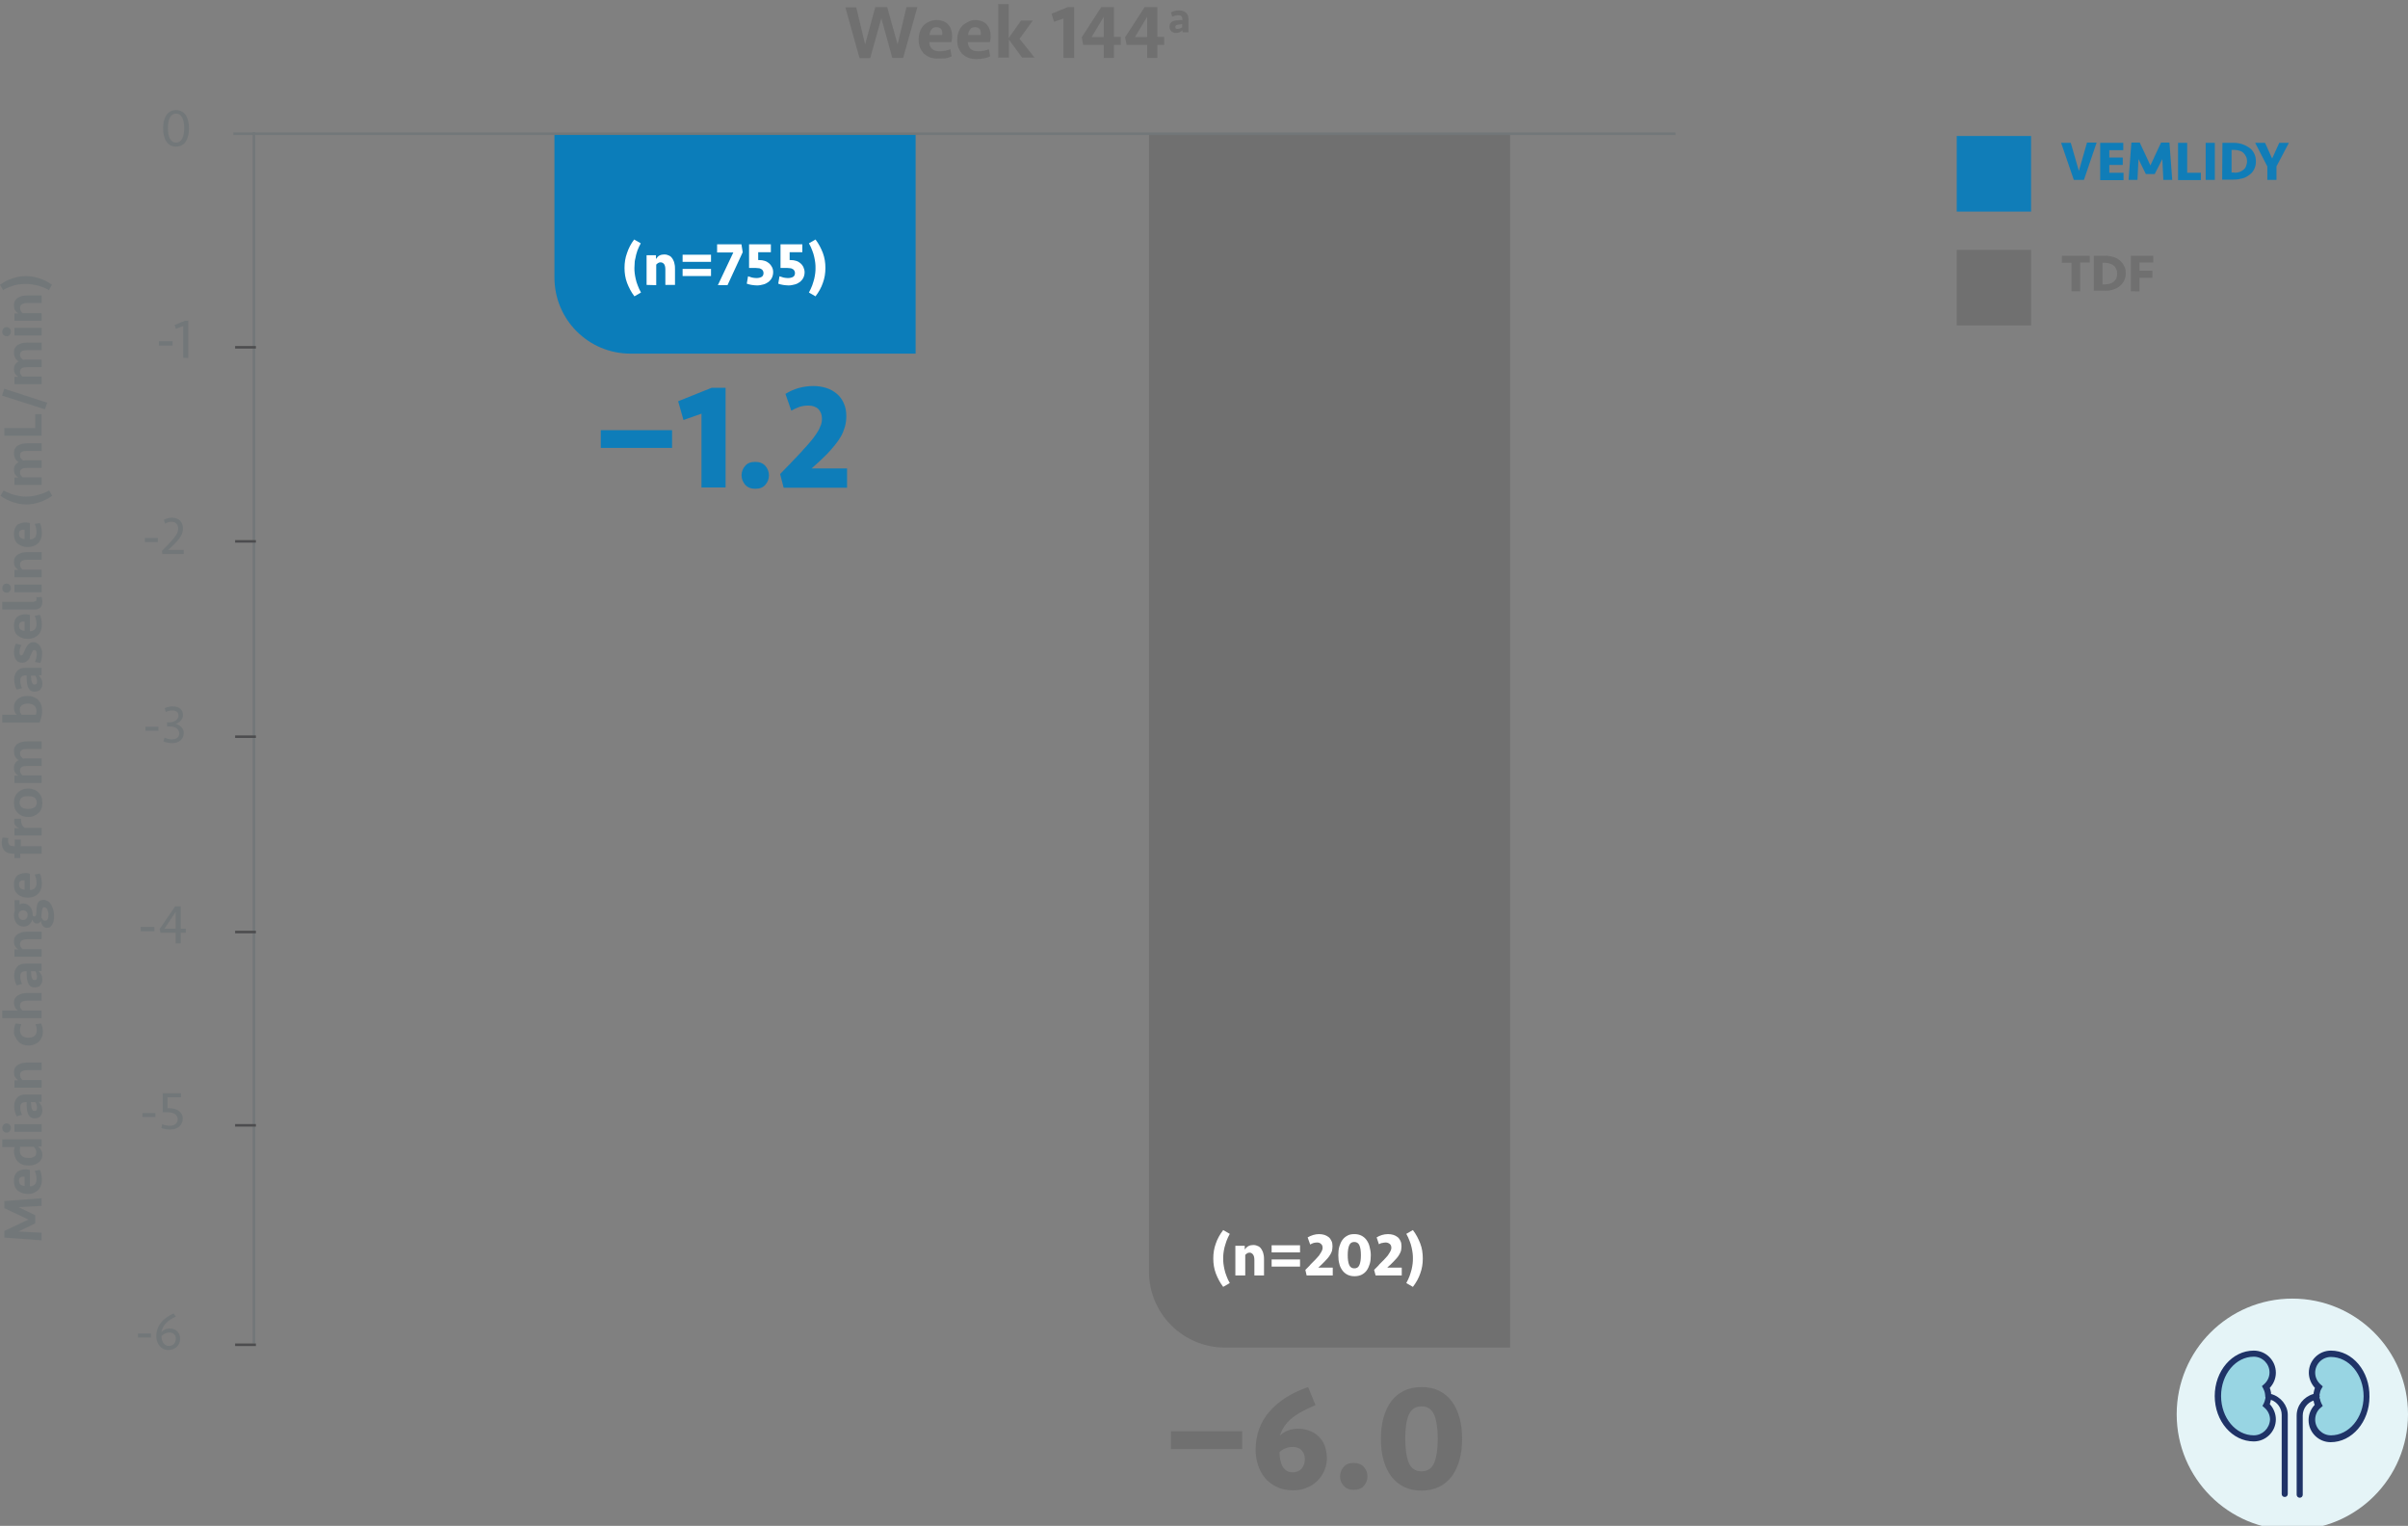 <svg version="1.1" id="Layer_1" xmlns="http://www.w3.org/2000/svg" x="0" y="0" viewBox="0 0 949.4 601.5" style="enable-background:new 0 0 949.4 601.5" xml:space="preserve"><rect x="0" y="0" width="949.4" height="601.5" fill="#808080" stroke="none"/><style>.st1{fill:#707070}.st2{enable-background:new}.st3{fill:#727779}.st4,.st5{fill:none;stroke:#727779;stroke-miterlimit:10}.st5{stroke:#4d4d4f}.st6{fill:#0e7db9}.st7{fill:#fff}.st8{fill:#107db8}.st10{fill:#98d5e3}.st11{fill:#1f3367}</style><g id="Group_2279" transform="translate(120 158)"><path id="Rectangle_1193" d="M98.6-105.4H241v86.8H128.6c-16.6 0-30-13.4-30-30v-56.8z" style="fill:#0b7dba"/><path id="Rectangle_1192" class="st1" d="M333-105.4h142.4v478.6H363c-16.6 0-30-13.4-30-30v-448.6z"/><g class="st2" id="_0"><path class="st3" d="M-116.4-141.9c-3.5 0-5.1-3.1-5.1-7.2s1.6-7.2 5.1-7.2 5.1 3.1 5.1 7.2-1.6 7.2-5.1 7.2zm3.2-7.3c0-3.3-.9-5.7-3.2-5.7-2.3 0-3.2 2.4-3.2 5.7s.9 5.7 3.2 5.7c2.3 0 3.2-2.4 3.2-5.7z" transform="translate(65.814 41.699)"/></g><g class="st2" id="_-1"><path class="st3" d="M-121.4-146v-1.7h5.4v1.7h-5.4zM-111.8-141.2v-12.5l-2.9 1.1-.5-1.5 4.1-1.7h1.3v14.7l-2-.1z" transform="translate(64.046 124.222)"/></g><g class="st2" id="_-2"><path class="st3" d="M-121.4-146.8v-1.6h5.1v1.6h-5.1zM-113.9-155.6c.9-.5 2.1-.8 3.2-.8 2.6 0 4.3 1.6 4.3 4.2 0 2.4-1.2 3.9-3.1 5.9-1.1 1.1-1.7 1.7-2.7 2.6h6.1v1.6h-8.4l-.2-1.2c1.6-1.6 2.9-2.9 4-4.2 1.4-1.6 2.4-2.9 2.4-4.6 0-1.7-1-2.7-2.6-2.7-.9 0-1.8.3-2.6.7l-.4-1.5z" transform="translate(58.528 202.479)"/></g><g class="st2" id="_-6"><path class="st3" d="M-121.4-146.8v-1.6h5.1v1.6h-5.1zM-106.5-155.1c-2.8 1.4-5.1 3-5.7 6.2.8-1 1.9-1.5 3.3-1.5 2.5 0 4.1 1.7 4.1 4.1 0 2.6-2.1 4.4-4.6 4.4-3.2 0-4.8-2.9-4.8-5.4 0-4.3 2.8-7.2 6.8-9l.9 1.2zm-2.6 6.3c-1.2 0-2.4.7-3 1.4-.1 1.9.9 3.9 2.9 3.9 1.7 0 2.7-1.3 2.7-2.9 0-1.5-1-2.4-2.6-2.4z" transform="translate(55.81 516.069)"/></g><path id="Line_723" class="st4" d="M-19.9-105.9v477.5"/><path id="Line_724" class="st4" d="M-28-105.3h568.6"/><path id="Line_726" class="st5" d="M-27.3 55.4h8.2"/><path id="Line_727" class="st5" d="M-27.3-21.1h8.2"/><g class="st2" id="_-3"><path class="st3" d="M-121.4-146.8v-1.6h5.1v1.6h-5.1zM-110.9-141.9c-1.1 0-2.5-.3-3.4-.7l.4-1.5c.9.4 1.9.7 2.9.7 1.9 0 2.9-1 2.9-2.3 0-2-1.8-2.8-3.9-2.8h-.9v-1.6h.8c2 0 3.7-1 3.7-2.7 0-1.3-.9-2-2.4-2-.9 0-1.7.2-2.6.6l-.4-1.5c1-.5 2-.7 3.2-.7 2.4 0 4 1.3 4 3.3 0 1.7-1.1 2.9-2.8 3.6 1.7.5 3.1 1.7 3.1 3.6 0 2.4-1.9 4-4.6 4z" transform="translate(58.755 276.856)"/></g><path id="Line_728" class="st5" d="M-27.3 132.4h8.2"/><g class="st2" id="_-4"><path class="st3" d="M-121.4-146v-1.7h5.4v1.7h-5.4zM-105.6-145.4v4.2h-2v-4.2h-6l-.3-1.5 6.1-8.9h2.2v8.8h2v1.6h-2zm-2-8.2-4.4 6.6h4.4v-6.6z" transform="translate(56.859 355.086)"/></g><g class="st2" id="_-5"><path class="st3" d="M-121.4-146.8v-1.6h5.1v1.6h-5.1zM-110.5-141.9c-1.2 0-2.6-.3-3.4-.6l.3-1.5c.9.4 2 .6 3 .6 1.8 0 3.1-.9 3.1-2.5 0-1.9-1.6-2.8-3.9-2.8h-2v-7.5h7.2v1.6h-5.3v4.3h.7c2.7 0 5.3 1.3 5.3 4.1 0 2.6-2.1 4.3-5 4.3z" transform="translate(57.556 429.155)"/></g><path id="Line_729" class="st5" d="M-27.3 209.4h8.2"/><path id="Line_730" class="st5" d="M-27.3 285.6h8.2"/><g id="Week_144"><g class="st2"><path class="st1" d="m-101.5-138.5 3.5-14.7h4.3l-5.6 20h-4.3l-4.3-15.6-4.4 15.7h-4.2l-5.6-20h4.3l3.5 14.6 4-14.7h4.7l4.1 14.7zM-86-148.1c1 0 1.8.2 2.6.5s1.4.7 1.9 1.3.9 1.2 1.1 2c.3.8.4 1.6.4 2.6 0 .4 0 .8-.1 1.2-.1.4-.1.8-.2 1.1H-89c0 1.1.4 1.9 1 2.6.6.6 1.6 1 3 1 .8 0 1.5-.1 2.3-.2.7-.1 1.4-.4 2-.6l.5 2.8c-.7.4-1.5.6-2.5.8-.9 0-1.9.1-2.9.1-1.2 0-2.3-.2-3.2-.5-.9-.4-1.7-.9-2.4-1.5-.6-.7-1.1-1.5-1.5-2.4-.3-.9-.5-2-.5-3.1s.2-2.2.5-3.1c.3-.9.8-1.8 1.4-2.4.6-.7 1.4-1.2 2.3-1.6s1.9-.6 3-.6zm-.2 2.8c-.8 0-1.5.3-1.9.9-.5.6-.7 1.3-.8 2.2h5c.1-.9 0-1.7-.4-2.3-.4-.5-1.1-.8-1.9-.8zM-70.8-148.1c1 0 1.8.2 2.6.5s1.4.7 1.9 1.3.9 1.2 1.1 2c.3.8.4 1.6.4 2.6 0 .4 0 .8-.1 1.2-.1.4-.1.8-.2 1.1h-8.7c0 1.1.4 1.9 1 2.6.6.6 1.6 1 3 1 .8 0 1.5-.1 2.3-.2.7-.1 1.4-.4 2-.6l.5 2.8c-.7.4-1.5.6-2.5.8-.9.2-1.9.3-2.9.3-1.2 0-2.3-.2-3.2-.5-.9-.4-1.7-.9-2.4-1.5-.6-.7-1.1-1.5-1.5-2.4-.3-.9-.5-2-.5-3.1s.2-2.2.5-3.1c.3-.9.8-1.8 1.4-2.4.6-.7 1.4-1.2 2.3-1.6.9-.6 1.9-.8 3-.8zm-.2 2.8c-.8 0-1.5.3-1.9.9-.5.6-.7 1.3-.8 2.2h5c.1-.9 0-1.7-.4-2.3-.4-.5-1-.8-1.9-.8zM-61.8-133.2v-21.2h4.1v13.4l4.9-6.9h4.6l-5.2 7.2 5.9 7.4h-4.9l-5.2-7.1v7.1h-4.2v.1zM-36.1-133.2v-15.5l-3.7 1.3-1-3.2 6.4-2.6h2.5v20h-4.2zM-16.2-138.3v5.1h-4v-5.1h-8.1l-.6-3 7.7-11.9h5v11.7h2.7v3.2h-2.7zm-4-11.1-4.8 8h4.8v-8zM.9-138.3v5.1h-4v-5.1h-8.1l-.6-3 7.7-11.9h5v11.7h2.7v3.2H.9zm-4-11.1-4.8 8h4.8v-8z" transform="translate(335.39 -2)"/></g><g class="st2"><path class="st1" d="M10.8-144.1c-.3.3-.7.6-1.1.8-.4.2-1 .3-1.5.3-.4 0-.7-.1-1-.2-.3-.1-.6-.3-.8-.5s-.4-.5-.5-.8-.2-.6-.2-1c0-.8.3-1.4.8-1.8.5-.4 1.2-.6 2.2-.7.4 0 .7 0 1.1-.1h1v-.2c0-.5-.1-1-.4-1.3-.3-.3-.7-.4-1.3-.4-.4 0-.9.1-1.3.2s-.7.2-1 .4l-.5-1.7c.4-.3.9-.5 1.5-.6.5-.1 1.1-.2 1.7-.2 1.1 0 2 .3 2.7.9s1 1.5 1 2.7v5h-2.3l-.1-.8zm-1.8-.5c.3 0 .7-.1.9-.2.3-.1.5-.3.8-.4v-1.3c-.2 0-.5 0-.8.1-.3 0-.5.1-.8.1-.3.1-.6.2-.8.3s-.3.4-.3.7.1.5.3.6c.1 0 .3.1.7.1z" transform="translate(335.39 -2)"/></g></g><g class="st2" id="Median_change_from_baseline_mL_min"><path class="st3" d="M-117.3 203.5v-2.8l14.7-1.1v3l-9.1.5 6.6 3.2v3.2l-6.6 3.2 9.1.5v3l-14.7-1.1v-2.6l9.5-4.5-9.5-4.5zM-113.5 192.6c0-.7.1-1.3.3-1.9.2-.5.5-1 .9-1.4.4-.4.9-.6 1.5-.8.6-.2 1.2-.3 1.9-.3.3 0 .6 0 .9.1.3 0 .6.1.8.2v6.4c.8 0 1.4-.3 1.9-.7.5-.5.7-1.2.7-2.2 0-.6-.1-1.1-.2-1.7-.1-.5-.3-1-.5-1.5l2-.4c.3.5.5 1.1.6 1.8.1.7.2 1.4.2 2.1 0 .9-.1 1.7-.4 2.4-.3.7-.6 1.3-1.1 1.7-.5.5-1.1.8-1.7 1.1-.6.3-1.4.4-2.3.4-.8 0-1.6-.1-2.3-.4-.7-.2-1.3-.6-1.8-1-.5-.5-.9-1-1.1-1.7-.2-.6-.3-1.4-.3-2.2zm2 .2c0 .6.2 1.1.6 1.4.4.3 1 .5 1.6.6v-3.7c-.7-.1-1.2 0-1.7.3s-.5.7-.5 1.4zM-102.6 176.3v2.9h-1.4c.5.4.9.8 1.2 1.4.3.5.5 1.2.5 1.9 0 .6-.1 1.2-.4 1.7-.3.5-.6 1-1.1 1.3-.5.4-1.1.7-1.7.9s-1.4.3-2.2.3c-.9 0-1.7-.1-2.5-.4-.7-.3-1.3-.7-1.8-1.2s-.8-1.1-1.1-1.8c-.2-.7-.4-1.4-.4-2.1 0-.4 0-.7.1-1 .1-.3.1-.6.2-.8h-4.9v-3l15.5-.1zm-2.1 5.1c0-.5-.1-.9-.3-1.2-.2-.3-.4-.6-.7-.9h-5.3c-.1.4-.2.9-.2 1.5 0 1 .3 1.7.9 2.2.6.5 1.4.7 2.5.7.5 0 .9 0 1.3-.1s.7-.2 1-.4c.3-.2.5-.4.7-.7 0-.3.1-.7.1-1.1zM-116.4 173.7c-.5 0-.9-.2-1.2-.5-.3-.3-.5-.7-.5-1.3s.2-.9.5-1.3c.3-.3.7-.5 1.2-.5s.9.2 1.2.5c.3.3.5.8.5 1.3s-.2.9-.5 1.3-.8.5-1.2.5zm13.8-.3h-10.7v-3h10.7v3zM-103.7 161.7c.4.4.7.9 1 1.4.3.6.4 1.2.4 1.9 0 .5-.1.9-.2 1.3-.2.4-.4.7-.6 1-.3.3-.6.5-1 .6-.4.1-.8.2-1.2.2-1 0-1.7-.3-2.2-1s-.8-1.6-.9-2.7c0-.4-.1-.9-.1-1.4v-1.3h-.4c-.7 0-1.2.2-1.6.5s-.5.9-.5 1.6c0 .6.1 1.1.2 1.6s.3.9.5 1.3l-2.1.6c-.3-.6-.6-1.2-.7-1.8-.2-.7-.3-1.4-.3-2.2 0-1.4.4-2.5 1.2-3.4.8-.9 1.9-1.2 3.5-1.2h6.1v2.9h-1.1v.1zm-.7 2.2c0-.4-.1-.8-.2-1.2s-.3-.7-.5-1h-1.7c0 .3.1.6.1 1s.1.7.1 1c.1.4.2.8.4 1.1.2.3.5.4.8.4.4 0 .6-.1.8-.3.1-.3.2-.6.2-1zM-102.6 156h-10.7v-2.9h1.5c-.6-.4-1-.8-1.3-1.3s-.4-1.1-.4-1.8.1-1.3.4-1.8.7-.9 1.2-1.2c.5-.3 1.1-.5 1.7-.7.7-.1 1.3-.2 2-.2h5.6v3h-5.6c-1 0-1.7.2-2.2.5s-.7.8-.7 1.5c0 .4.1.8.3 1.1.2.3.4.6.7.8h7.5v3zM-113.5 133.7c0-.5.1-1.1.2-1.6.1-.6.3-1 .5-1.4l2.2.3c-.3.7-.5 1.5-.5 2.3 0 1.1.3 1.8.9 2.3s1.4.7 2.4.7 1.8-.2 2.4-.7.9-1.3.9-2.3c0-.8-.2-1.6-.5-2.3l2.2-.3c.2.4.4.9.5 1.4.1.6.2 1.1.2 1.6 0 .9-.1 1.7-.4 2.4-.3.7-.7 1.3-1.2 1.8s-1.1.8-1.8 1.1c-.7.2-1.4.4-2.2.4-.8 0-1.5-.1-2.2-.4-.7-.2-1.3-.6-1.8-1.1s-.9-1.1-1.2-1.8c-.5-.6-.6-1.4-.6-2.4zM-102.6 128.6h-15.5v-3h6.1c-.5-.4-.9-.8-1.1-1.3s-.4-1.1-.4-1.7c0-.7.1-1.3.4-1.8s.7-.9 1.2-1.2c.5-.3 1.1-.5 1.7-.7.7-.1 1.3-.2 2-.2h5.6v3h-5.6c-1 0-1.7.2-2.2.5s-.7.8-.7 1.5c0 .4.1.8.3 1.1.2.3.4.6.7.8h7.5v3zM-103.7 110.1c.4.4.7.9 1 1.4.3.6.4 1.2.4 1.9 0 .5-.1.9-.2 1.3-.2.4-.4.7-.6 1-.3.3-.6.5-1 .6-.4.1-.8.2-1.2.2-1 0-1.7-.3-2.2-1s-.8-1.6-.9-2.7c0-.4-.1-.9-.1-1.4v-1.3h-.4c-.7 0-1.2.2-1.6.5s-.5.9-.5 1.6c0 .6.1 1.1.2 1.6s.3.9.5 1.3l-2.1.6c-.3-.6-.6-1.2-.7-1.8-.2-.7-.3-1.4-.3-2.2 0-1.4.4-2.5 1.2-3.4.8-.9 1.9-1.2 3.5-1.2h6.1v2.9h-1.1v.1zm-.7 2.2c0-.4-.1-.8-.2-1.2s-.3-.7-.5-1h-1.7c0 .3.1.6.1 1s.1.7.1 1c.1.4.2.8.4 1.1.2.3.5.4.8.4.4 0 .6-.1.8-.3.1-.3.2-.6.2-1zM-102.6 104.4h-10.7v-2.9h1.5c-.6-.4-1-.8-1.3-1.3s-.4-1.1-.4-1.8.1-1.3.4-1.8.7-.9 1.2-1.2 1.1-.5 1.7-.7c.7-.1 1.3-.2 2-.2h5.6v3h-5.6c-1 0-1.7.2-2.2.5s-.7.8-.7 1.5c0 .4.1.8.3 1.1.2.3.4.6.7.8h7.5v3zM-113.3 82.1h2v1.7c.4-.2.9-.4 1.5-.4.5 0 1 .1 1.4.3.4.2.8.5 1.2.9.4.4.6.9.8 1.4.2.6.3 1.2.3 1.9V88.2c.1.1.2.1.3.2.1 0 .2.1.4.1s.4-.1.5-.3.2-.5.2-.9l.1-1.8c.1-1.1.3-2 .7-2.6s1.1-.9 2.1-.9c.6 0 1.2.2 1.7.5s.9.8 1.3 1.4c.3.6.6 1.2.8 2s.3 1.5.3 2.3c0 .6 0 1.2-.1 1.8s-.3 1.1-.5 1.5c-.2.4-.5.8-.8 1.1-.3.3-.8.4-1.3.4-.4 0-.7-.1-1-.2-.3-.2-.5-.4-.7-.6-.2-.3-.4-.5-.5-.9-.1-.3-.2-.7-.3-1-.2.3-.4.5-.6.7-.2.2-.5.3-.9.3-.2 0-.5 0-.7-.1-.2-.1-.4-.2-.5-.4-.2-.1-.3-.3-.4-.5s-.2-.4-.3-.5c-.2.9-.7 1.5-1.3 2s-1.3.7-2.1.7c-.5 0-1-.1-1.5-.3-.4-.2-.8-.5-1.2-.9-.3-.4-.6-.9-.8-1.4-.2-.6-.3-1.2-.3-1.9 0-.3 0-.6.1-.8 0-.3.1-.5.2-.8l-.1-4.3zm5.2 5.8c0-.6-.2-1-.5-1.3s-.7-.5-1.3-.5c-.5 0-1 .2-1.3.5-.3.3-.5.8-.5 1.4s.2 1 .5 1.4c.3.3.7.5 1.3.5.5 0 1-.2 1.3-.5.3-.5.5-.9.5-1.5zm5.4 1 .6.9c.2.3.5.4.9.4.5 0 .8-.2 1-.6.2-.4.3-.9.3-1.6 0-.4 0-.8-.1-1.1-.1-.4-.2-.7-.3-1s-.3-.5-.5-.7c-.2-.2-.4-.3-.7-.3-.4 0-.6.1-.7.4-.1.3-.2.7-.3 1.1l-.2 2.5zM-113.5 75.8c0-.7.1-1.3.3-1.9.2-.5.5-1 .9-1.4.4-.4.9-.6 1.5-.8.6-.2 1.2-.3 1.9-.3.3 0 .6 0 .9.1.3.1.6.1.8.2v6.4c.8 0 1.4-.3 1.9-.7.5-.5.7-1.2.7-2.2 0-.6-.1-1.1-.2-1.7-.1-.5-.3-1-.5-1.5l2-.4c.3.5.5 1.1.6 1.8.1.7.2 1.4.2 2.1 0 .9-.1 1.7-.4 2.4-.3.7-.6 1.3-1.1 1.7-.5.5-1.1.8-1.7 1.1-.7.2-1.4.4-2.3.4-.8 0-1.6-.1-2.3-.4-.7-.2-1.3-.6-1.8-1-.5-.5-.9-1-1.1-1.7-.2-.6-.3-1.3-.3-2.2zm2 .2c0 .6.2 1.1.6 1.4.4.3 1 .5 1.6.6v-3.7c-.7-.1-1.2 0-1.7.3s-.5.8-.5 1.4zM-102.6 63.8h-8.4v1.7h-2.3v-1.7h-.4c-1.6 0-2.8-.4-3.5-1.2-.8-.8-1.1-1.9-1.1-3.2 0-.3 0-.7.1-1 0-.3.1-.6.2-1l2.3.2c-.1.2-.1.4-.1.6v.6c0 .7.2 1.2.5 1.5.3.3.9.5 1.6.5h.5v-2.6h2.4v2.6h8.2v3zM-110.7 50v.5c0 .7.1 1.4.4 1.9.2.5.6.9 1 1.2h6.7v3h-10.7v-2.9h1.9c-.6-.2-1.1-.5-1.5-1-.4-.4-.5-1-.5-1.8 0-.3 0-.6.1-.9h2.6zM-107.9 38.1c.8 0 1.5.1 2.2.4.7.2 1.3.6 1.8 1.1s.9 1 1.2 1.7c.3.7.4 1.5.4 2.4s-.1 1.7-.4 2.4c-.3.7-.7 1.3-1.2 1.7-.5.5-1.1.8-1.8 1.1-.7.3-1.4.4-2.2.4-.8 0-1.5-.1-2.2-.4-.7-.2-1.3-.6-1.8-1.1s-.9-1-1.2-1.7-.4-1.5-.4-2.4.1-1.7.4-2.4.7-1.3 1.2-1.7c.5-.5 1.1-.8 1.8-1.1s1.4-.4 2.2-.4zm0 3c-.4 0-.9 0-1.3.1s-.8.2-1.1.4c-.3.2-.6.5-.7.8s-.3.7-.3 1.2.1.9.3 1.2.4.6.7.8c.3.2.7.3 1.1.4.4.1.8.1 1.3.1.4 0 .9 0 1.3-.1s.7-.2 1.1-.4c.3-.2.6-.5.7-.8.1-.3.3-.7.3-1.2s-.1-.8-.3-1.2c-.2-.4-.4-.6-.7-.8-.3-.2-.7-.3-1.1-.4-.5 0-.9-.1-1.3-.1zM-111.1 24.3c0 .5.1.9.4 1.2.3.3.5.6.8.8.3 0 .5-.1.8-.1h6.5v3h-5.6c-1 0-1.7.1-2.2.4-.5.3-.7.7-.7 1.4 0 .5.1.8.3 1.1.2.3.4.6.7.8h7.5v3h-10.7V33h1.5c-.6-.4-1-.8-1.3-1.3-.3-.5-.4-1.1-.4-1.8s.2-1.4.5-1.8c.3-.5.8-.9 1.3-1.2-.7-.5-1.2-1-1.4-1.6-.3-.6-.4-1.3-.4-2s.1-1.3.4-1.7c.3-.5.6-.9 1.1-1.2s1.1-.5 1.7-.7c.7-.1 1.4-.2 2.1-.2h5.6v3h-5.6c-1 0-1.7.1-2.2.4-.5.3-.7.8-.7 1.4zM-118.1 12V9h5.7c-.3-.3-.6-.7-.8-1.2-.2-.5-.3-1-.3-1.7s.1-1.3.4-1.9c.3-.6.6-1 1.1-1.4s1.1-.7 1.7-.9c.7-.2 1.4-.3 2.2-.3.8 0 1.6.1 2.3.4.7.3 1.3.6 1.8 1.1s.9 1.1 1.2 1.9c.3.8.4 1.6.4 2.6 0 .8-.1 1.6-.3 2.4-.2.8-.4 1.4-.7 2.1h-14.7V12zm6.9-5c0 .4.1.8.2 1.1.1.3.3.6.5.9h5.6c.1-.2.2-.4.2-.6 0-.2.1-.5.1-.8 0-.5-.1-1-.3-1.4-.2-.4-.4-.7-.7-.9s-.7-.4-1.1-.5c-.4-.1-.9-.2-1.3-.2-.9 0-1.7.2-2.3.6-.6.4-.9 1-.9 1.8zM-103.7-6.5c.4.4.7.9 1 1.4.3.6.4 1.2.4 1.9 0 .5-.1.9-.2 1.3-.2.4-.4.7-.6 1-.3.3-.6.5-1 .6-.4.1-.8.2-1.2.2-1 0-1.7-.3-2.2-1s-.8-1.6-.9-2.7c0-.4-.1-.9-.1-1.4v-1.3h-.4c-.7 0-1.2.2-1.6.5s-.5.9-.5 1.6c0 .6.1 1.1.2 1.6s.3.9.5 1.3l-2.1.6c-.3-.6-.6-1.2-.7-1.8-.2-.7-.3-1.4-.3-2.2 0-1.4.4-2.5 1.2-3.4.8-.9 1.9-1.2 3.5-1.2h6.1v2.9l-1.1.1zm-.7 2.3c0-.4-.1-.8-.2-1.2s-.3-.7-.5-1h-1.7c0 .3.1.6.1 1s.1.7.1 1c.1.4.2.8.4 1.1.2.3.5.4.8.4.4 0 .6-.1.8-.3.2-.2.2-.6.2-1zM-105.9-19.6c.6 0 1.1.1 1.5.4.4.2.8.6 1.1 1 .3.4.5.9.7 1.5.2.6.2 1.2.2 1.8s-.1 1.2-.2 1.8c-.1.7-.3 1.2-.5 1.7l-2.1-.4c.2-.5.3-1 .5-1.5.1-.5.2-1 .2-1.5s-.1-.9-.2-1.2c-.1-.3-.4-.5-.8-.5-.3 0-.6.2-.7.5-.2.3-.3.7-.6 1.3-.2.4-.4.8-.5 1.2-.1.4-.4.7-.7 1-.3.3-.6.5-.9.7-.3.2-.8.3-1.3.3-.6 0-1-.1-1.5-.3-.4-.2-.7-.5-1-.9s-.5-.8-.6-1.3c-.1-.5-.2-1.1-.2-1.6 0-.6.1-1.2.2-1.8s.3-1.1.6-1.6l2.1.5c-.2.4-.3.9-.5 1.3-.1.5-.2.9-.2 1.4 0 .4 0 .8.1 1 .1.3.3.4.6.4s.5-.2.7-.5c.1-.3.3-.7.5-1.1.1-.3.3-.7.5-1.1.2-.4.4-.8.6-1.1.3-.4.6-.7 1-.9.3-.4.8-.5 1.4-.5zM-113.5-26.2c0-.7.1-1.3.3-1.9.2-.6.5-1 .9-1.4.4-.4.9-.6 1.5-.8.6-.2 1.2-.3 1.9-.3.3 0 .6 0 .9.1.3 0 .6.1.8.2v6.4c.8 0 1.4-.3 1.9-.7.5-.5.7-1.2.7-2.2 0-.6-.1-1.1-.2-1.7-.1-.5-.3-1-.5-1.5l2-.4c.3.5.5 1.1.6 1.8.1.7.2 1.4.2 2.1 0 .9-.1 1.7-.4 2.4-.3.7-.6 1.3-1.1 1.7-.5.5-1.1.8-1.7 1.1-.7.2-1.4.4-2.3.4-.8 0-1.6-.1-2.3-.4-.7-.2-1.3-.6-1.8-1s-.9-1-1.1-1.7c-.2-.6-.3-1.4-.3-2.2zm2 .2c0 .6.2 1.1.6 1.4.4.3 1 .5 1.6.6v-3.7c-.7-.1-1.2 0-1.7.3-.3.3-.5.7-.5 1.4zM-105.7-35.6c.3 0 .6-.1.8-.2.2-.1.3-.4.3-.7v-.4c0-.1 0-.3-.1-.4l2.1-.1c.1.2.1.6.2.9.1.4.1.7.1 1.1 0 .5-.1 1-.3 1.4-.2.4-.4.7-.7.9-.3.2-.6.4-1 .5-.4.1-.7.1-1.1.1h-12.7v-3h12.4v-.1zM-116.4-39.1c-.5 0-.9-.2-1.2-.5-.3-.3-.5-.7-.5-1.3s.2-.9.5-1.3c.3-.3.7-.5 1.2-.5s.9.2 1.2.5c.3.3.5.8.5 1.3s-.2.9-.5 1.3-.8.5-1.2.5zm13.8-.2h-10.7v-3h10.7v3zM-102.6-45.2h-10.7v-2.9h1.5c-.6-.4-1-.8-1.3-1.3s-.4-1.1-.4-1.8.1-1.3.4-1.8.7-.9 1.2-1.2c.5-.3 1.1-.5 1.7-.7.7-.1 1.3-.2 2-.2h5.6v3h-5.6c-1 0-1.7.2-2.2.5s-.7.8-.7 1.5c0 .4.1.8.3 1.1.2.3.4.6.7.8h7.5v3zM-113.5-62.4c0-.7.1-1.3.3-1.9.2-.5.5-1 .9-1.4.4-.4.9-.6 1.5-.8.6-.2 1.2-.3 1.9-.3.3 0 .6 0 .9.1.3 0 .6.1.8.2v6.4c.8 0 1.4-.3 1.9-.7.5-.5.7-1.2.7-2.2 0-.6-.1-1.1-.2-1.7-.1-.5-.3-1-.5-1.5l2-.4c.3.5.5 1.1.6 1.8.1.7.2 1.4.2 2.1 0 .9-.1 1.7-.4 2.4-.3.7-.6 1.3-1.1 1.7-.5.5-1.1.8-1.7 1.1-.7.2-1.4.4-2.3.4-.8 0-1.6-.1-2.3-.4-.7-.2-1.3-.6-1.8-1s-.9-1-1.1-1.7c-.2-.7-.3-1.4-.3-2.2zm2 .2c0 .6.2 1.1.6 1.4.4.3 1 .5 1.6.6v-3.7c-.7-.1-1.2 0-1.7.3s-.5.7-.5 1.4zM-108.8-77c.6 0 1.3 0 2-.1s1.4-.2 2.2-.4c.7-.2 1.5-.4 2.4-.7.8-.3 1.7-.7 2.6-1.2l1.2 2.1c-1.6 1.1-3.2 1.9-4.9 2.5-1.7.6-3.5.9-5.3.9s-3.6-.3-5.3-.9c-1.7-.6-3.4-1.4-4.9-2.5l1.2-2.1c.9.5 1.8.9 2.6 1.2.8.3 1.6.6 2.3.7.7.2 1.5.3 2.2.4.7.1 1.1.1 1.7.1zM-111.1-93.2c0 .5.1.9.4 1.2.3.3.5.6.8.8.3 0 .5-.1.8-.1h6.5v3h-5.6c-1 0-1.7.1-2.2.4s-.7.7-.7 1.4c0 .5.1.8.3 1.1.2.3.4.6.7.8h7.5v3h-10.7v-2.9h1.5c-.6-.4-1-.8-1.3-1.3s-.4-1.1-.4-1.8.2-1.4.5-1.8c.3-.5.8-.9 1.3-1.2-.7-.5-1.2-1-1.4-1.6-.3-.6-.4-1.3-.4-2s.1-1.3.4-1.7c.3-.5.6-.9 1.1-1.2.5-.3 1.1-.5 1.7-.7.7-.1 1.4-.2 2.1-.2h5.6v3h-5.6c-1 0-1.7.1-2.2.4-.5.2-.7.7-.7 1.4zM-117.3-104h12.2v-5.5h2.5v8.5h-14.7v-3zM-118.2-116.8l.9-2.7 16.9 5.5-.9 2.6-16.9-5.4zM-111.1-132.9c0 .5.1.9.4 1.2.3.3.5.6.8.8.3 0 .5-.1.8-.1h6.5v3h-5.6c-1 0-1.7.1-2.2.4-.5.3-.7.7-.7 1.4 0 .5.1.8.3 1.1.2.3.4.6.7.8h7.5v3h-10.7v-2.9h1.5c-.6-.4-1-.8-1.3-1.3s-.4-1.1-.4-1.8.2-1.4.5-1.8c.3-.5.8-.9 1.3-1.2-.7-.5-1.2-1-1.4-1.6-.3-.6-.4-1.3-.4-2s.1-1.3.4-1.7c.3-.5.6-.9 1.1-1.2s1.1-.5 1.7-.7c.7-.1 1.4-.2 2.1-.2h5.6v3h-5.6c-1 0-1.7.1-2.2.4s-.7.8-.7 1.4zM-116.4-140.2c-.5 0-.9-.2-1.2-.5-.3-.3-.5-.7-.5-1.3 0-.5.2-.9.5-1.3.3-.3.7-.5 1.2-.5s.9.2 1.2.5c.3.3.5.8.5 1.3s-.2.9-.5 1.3-.8.5-1.2.5zm13.8-.3h-10.7v-3h10.7v3zM-102.6-146.3h-10.7v-2.9h1.5c-.6-.4-1-.8-1.3-1.3-.3-.6-.4-1.2-.4-1.9s.1-1.3.4-1.8.7-.9 1.2-1.2c.5-.3 1.1-.5 1.7-.7.7-.1 1.3-.2 2-.2h5.6v3h-5.6c-1 0-1.7.2-2.2.5s-.7.8-.7 1.5c0 .4.1.8.3 1.1.2.4.4.7.7.9h7.5v3zM-108.8-160.8c-.6 0-1.3 0-2 .1-.7 0-1.4.2-2.1.3-.8.2-1.5.5-2.4.8-.8.3-1.6.7-2.5 1.2l-1.2-2.1c1.6-1.1 3.2-2 4.9-2.5 1.7-.6 3.5-.9 5.3-.9 1.8 0 3.6.3 5.3.9 1.8.5 3.4 1.4 5 2.5l-1.2 2.1c-.9-.5-1.8-.9-2.6-1.2-.8-.3-1.6-.6-2.4-.7-.7-.2-1.5-.3-2.2-.4-.5-.1-1.2-.1-1.9-.1z" transform="translate(-1.001 114.745)"/></g><path id="Line_731" class="st5" d="M-27.3 372.1h8.2"/><g id="_1.2" transform="translate(236.575 140.369)"><g class="st2" id="Group_2274"><path class="st6" d="M-119.7-121.8v-7h28.1v7h-28.1zM-80-106.2v-29.1l-7.1 2.5-2.1-7.4 13.2-5.3h5.5v39.3H-80zM-64.2-111c0-1.4.5-2.7 1.4-3.7.9-1.1 2.2-1.6 4-1.6 1.7 0 3 .5 4 1.6.9 1.1 1.4 2.3 1.4 3.7s-.5 2.7-1.4 3.7c-.9 1.1-2.2 1.6-4 1.6-1.7 0-3-.5-4-1.6-.9-1.1-1.4-2.3-1.4-3.7zM-46.9-143.1c3.4-2.1 7.1-3.1 11.1-3.1 1.8 0 3.5.3 5.1.8s2.9 1.3 4.1 2.3 2.1 2.3 2.7 3.7c.7 1.5 1 3.2 1 5.1 0 1.5-.2 3-.6 4.3s-.9 2.6-1.6 3.8c-.7 1.2-1.5 2.3-2.4 3.4s-1.8 2.1-2.8 3.2c-1.1 1.1-2.2 2.2-3.3 3.2-1.1 1-2.1 1.9-3 2.7h14v7.6h-25l-1.4-5.4c1.1-1.1 2-2.1 2.8-2.9s1.6-1.6 2.3-2.4c.7-.7 1.4-1.5 2.1-2.2.7-.7 1.4-1.5 2.1-2.3.8-.9 1.7-1.8 2.5-2.8.9-1 1.6-2 2.3-3 .7-1 1.3-2 1.7-3.1.5-1 .7-2 .7-3.1 0-1.6-.5-2.8-1.4-3.8-.9-.9-2.3-1.4-4-1.4-1.2 0-2.4.2-3.4.5-1.1.4-2.2.9-3.3 1.5l-2.3-6.6z"/></g></g><g id="_n" transform="translate(247.43 93.512)"><g class="st2" id="Group_2275"><path class="st7" d="M-121.2-145.9c0-2.1.3-4 1-5.9.6-1.8 1.5-3.6 2.8-5.3l2.6 1.5c-.5 1-1 1.9-1.3 2.8-.3 1-.6 1.8-.7 2.6-.2.8-.4 1.6-.4 2.3 0 .7-.1 1.4-.1 2 0 .6 0 1.3.1 2s.2 1.5.4 2.3c.2.8.4 1.7.8 2.6.3.9.8 1.9 1.3 2.8l-2.6 1.5c-1.3-1.7-2.2-3.5-2.9-5.3-.7-1.9-1-3.8-1-5.9zM-112.5-139.2v-11.7h3.7v1.5c.4-.6.8-1.1 1.4-1.4s1.2-.4 1.9-.4c.8 0 1.4.2 2 .5s1 .8 1.3 1.3c.3.5.6 1.2.7 1.9.2.7.2 1.5.2 2.2v6.1h-3.8v-6.1c0-1-.2-1.7-.5-2.1-.3-.4-.8-.7-1.4-.7-.4 0-.7.1-1 .3-.3.2-.5.4-.7.6v8.1l-3.8-.1zM-98.3-148.3v-2.8h11.2v2.8h-11.2zm0 5.6v-2.8h11.2v2.8h-11.2zM-74.6-152.1l-6 13h-3.8l6.1-12.9h-6.4v-3.2h9.6l.5 3.1zM-62.6-144.2c0 .8-.2 1.6-.5 2.2s-.8 1.2-1.3 1.6c-.6.4-1.2.8-2 1-.8.2-1.6.4-2.5.4-.7 0-1.5-.1-2.2-.2-.7-.1-1.4-.3-1.9-.5l.5-2.9c.5.2 1.1.3 1.6.5.6.1 1.1.2 1.7.2.9 0 1.6-.2 2.1-.5s.7-.9.7-1.5c0-.4-.1-.7-.3-1-.2-.3-.4-.5-.7-.6-.3-.2-.6-.3-1-.3s-.8-.1-1.2-.1h-2.5v-9.3h8.6v3.1h-5v3.1h.4c.8 0 1.5.1 2.1.3.7.2 1.2.5 1.7.9s.9.9 1.2 1.5c.4.7.5 1.4.5 2.1zM-50.2-144.2c0 .8-.2 1.6-.5 2.2s-.8 1.2-1.3 1.6c-.6.4-1.2.8-2 1-.8.2-1.6.4-2.5.4-.7 0-1.5-.1-2.2-.2-.7-.1-1.4-.3-1.9-.5l.5-2.9c.5.2 1.1.3 1.6.5.6.1 1.1.2 1.7.2.9 0 1.6-.2 2.1-.5s.7-.9.7-1.5c0-.4-.1-.7-.3-1-.2-.3-.4-.5-.7-.6-.3-.2-.6-.3-1-.3s-.8-.1-1.2-.1h-2.5v-9.3h8.6v3.1h-5v3.1h.4c.8 0 1.5.1 2.1.3.7.2 1.2.5 1.7.9s.9.9 1.2 1.5c.3.7.5 1.4.5 2.1zM-42-145.9c0 2.1-.3 4-1 5.9-.6 1.8-1.6 3.6-2.9 5.3l-2.6-1.5c.5-1 1-1.9 1.3-2.8s.6-1.8.8-2.6c.2-.8.3-1.6.4-2.3.1-.7.1-1.4.1-2 0-.6 0-1.3-.1-2s-.2-1.5-.4-2.3c-.2-.8-.4-1.7-.8-2.6-.3-.9-.8-1.9-1.3-2.8l2.6-1.5c1.3 1.7 2.2 3.5 2.9 5.3.7 1.9 1 3.8 1 5.9z"/></g></g><g id="_6.0" transform="translate(461.354 534.978)"><g class="st2" id="Group_2276"><path class="st1" d="M-119.7-121.8v-7h28.1v7h-28.1zM-62.7-139.1c-1.3.6-2.7 1.2-4.1 1.9-1.4.7-2.8 1.5-4.1 2.4-1.3.9-2.5 2-3.5 3.3s-1.8 2.7-2.3 4.4c.9-.9 1.9-1.5 3.2-2 1.3-.5 2.6-.7 4-.7 1.6 0 3 .3 4.4.8s2.6 1.3 3.6 2.2c1 1 1.9 2.2 2.4 3.6s.9 3.1.9 4.9c0 1.8-.3 3.4-1 5s-1.6 2.9-2.8 4.1-2.6 2.1-4.2 2.7c-1.6.7-3.4 1-5.3 1-2.6 0-4.8-.5-6.6-1.4-1.8-.9-3.4-2.1-4.6-3.6s-2.1-3.2-2.7-5.1-.9-3.8-.9-5.7c0-6 1.8-11.1 5.5-15.3 3.7-4.2 8.7-7.4 15.2-9.6l2.9 7.1zm-4.2 21.3c0-1.4-.4-2.6-1.3-3.5-.8-.9-2-1.3-3.5-1.3-1.1 0-2.1.2-3 .6-.9.4-1.7.9-2.2 1.5 0 1 .1 1.9.3 2.9.2 1 .5 1.8.8 2.5.4.7.9 1.3 1.6 1.8.7.5 1.5.7 2.5.7 1.4 0 2.6-.5 3.5-1.4.9-1.1 1.3-2.3 1.3-3.8zM-53-111c0-1.4.5-2.7 1.4-3.7.9-1.1 2.2-1.6 4-1.6 1.7 0 3 .5 4 1.6.9 1.1 1.4 2.3 1.4 3.7s-.5 2.7-1.4 3.7c-.9 1.1-2.2 1.6-4 1.6-1.7 0-3-.5-4-1.6s-1.4-2.3-1.4-3.7zM-4.9-125.8c0 3-.3 5.8-1 8.3s-1.7 4.6-3 6.4c-1.3 1.8-3 3.2-5 4.2s-4.3 1.5-7 1.5-5-.5-7-1.5-3.6-2.4-5-4.2c-1.3-1.8-2.3-3.9-3-6.4s-1-5.3-1-8.3.3-5.8 1-8.3 1.7-4.6 3-6.4 3-3.2 5-4.2 4.3-1.5 7-1.5c2.6 0 5 .5 7 1.5s3.7 2.4 5 4.2 2.3 3.9 3 6.4 1 5.2 1 8.3zm-9.6 0c0-4.2-.5-7.3-1.4-9.5-1-2.2-2.6-3.3-5-3.3s-4 1.1-5 3.3-1.4 5.4-1.4 9.5c0 4.2.5 7.3 1.4 9.5 1 2.2 2.6 3.3 5 3.3s4-1.1 5-3.3c.9-2.2 1.4-5.4 1.4-9.5z"/></g></g><g id="_n-2" transform="translate(479.264 483.98)"><g class="st2" id="Group_2277"><path class="st7" d="M-120.9-145.9c0-2.1.3-4 1-5.9.6-1.8 1.6-3.6 2.9-5.3l2.6 1.5c-.5 1-1 1.9-1.3 2.8-.3 1-.6 1.8-.8 2.6s-.3 1.6-.4 2.3c-.1.7-.1 1.4-.1 2 0 .6 0 1.3.1 2s.2 1.5.4 2.3c.2.8.4 1.7.8 2.6.3.9.8 1.9 1.3 2.8l-2.6 1.5c-1.3-1.7-2.2-3.5-2.9-5.3-.7-1.9-1-3.8-1-5.9zM-112.2-139.2v-11.7h3.7v1.5c.4-.6.9-1.1 1.5-1.4s1.2-.4 1.9-.4c.8 0 1.4.2 2 .5s1 .8 1.3 1.3c.3.5.6 1.2.7 1.9.2.7.2 1.5.2 2.2v6.1h-3.8v-6.1c0-1-.2-1.7-.5-2.1-.3-.4-.7-.8-1.4-.8-.4 0-.7.1-1 .3-.3.2-.5.4-.7.6v8.1h-3.9zM-97.9-148.3v-2.8h11.2v2.8h-11.2zm0 5.6v-2.8h11.2v2.8h-11.2zM-83.7-154.2c1.4-.8 2.9-1.3 4.5-1.3.7 0 1.4.1 2.1.3.6.2 1.2.5 1.7.9s.8.9 1.1 1.5c.3.6.4 1.3.4 2.1 0 .6-.1 1.2-.2 1.8-.2.5-.4 1.1-.7 1.5-.3.4-.6 1-1 1.4-.4.4-.8.9-1.2 1.3l-1.3 1.3c-.4.4-.9.8-1.2 1.1h5.7v3.1h-10.3l-.5-2.2 1.2-1.2c.3-.3.7-.7.9-1l.9-.9.9-.9c.3-.4.7-.7 1-1.1.4-.4.7-.8.9-1.2.3-.4.5-.8.7-1.2.2-.4.3-.8.3-1.2 0-.6-.2-1.2-.6-1.5-.4-.4-.9-.6-1.6-.6-.5 0-1 .1-1.4.2s-.9.4-1.3.6l-1-2.8zM-58.8-147.2c0 1.2-.1 2.4-.4 3.4-.3 1-.7 1.9-1.2 2.6s-1.2 1.3-2 1.7-1.8.6-2.8.6c-1.1 0-2-.2-2.8-.6-.8-.4-1.5-1-2-1.7s-1-1.6-1.2-2.6c-.3-1-.4-2.1-.4-3.4 0-1.2.1-2.4.4-3.4s.7-1.9 1.2-2.6 1.2-1.3 2-1.7c.6-.4 1.6-.6 2.7-.6s2 .2 2.8.6c.8.4 1.5 1 2 1.7s1 1.6 1.2 2.6c.3 1.1.5 2.2.5 3.4zm-3.9 0c0-1.7-.2-3-.6-3.9-.4-.9-1.1-1.3-2-1.3-1 0-1.6.4-2 1.3-.4.9-.6 2.2-.6 3.9s.2 3 .6 3.9c.4.9 1.1 1.3 2 1.3 1 0 1.6-.4 2-1.3.4-.9.6-2.2.6-3.9zM-56.5-154.2c1.3-.8 2.8-1.3 4.5-1.3.7 0 1.4.1 2.1.3.6.2 1.2.5 1.7.9s.8.9 1.1 1.5c.3.6.4 1.3.4 2.1 0 .6-.1 1.2-.2 1.8-.2.5-.4 1.1-.7 1.5-.3.5-.6 1-1 1.4-.4.4-.8.9-1.2 1.3l-1.3 1.3c-.5.4-.9.8-1.2 1.1h5.7v3.1h-10.3l-.6-2.2 1.2-1.2c.3-.3.7-.7.9-1l.9-.9.9-.9c.3-.4.7-.7 1-1.1.4-.4.7-.8.9-1.2.3-.4.5-.8.7-1.2.2-.4.3-.8.3-1.2 0-.6-.2-1.2-.6-1.5s-.9-.6-1.6-.6c-.5 0-1 .1-1.4.2-.4 0-.8.2-1.3.5l-.9-2.7zM-38.3-145.9c0 2.1-.3 4-1 5.9-.6 1.8-1.6 3.6-2.9 5.3l-2.6-1.5c.5-1 1-1.9 1.3-2.8s.6-1.8.8-2.6c.2-.8.3-1.6.4-2.3.1-.7.1-1.4.1-2 0-.6 0-1.3-.1-2s-.2-1.5-.4-2.3c-.2-.8-.4-1.7-.8-2.6-.3-.9-.8-1.9-1.3-2.8l2.6-1.5c1.3 1.7 2.2 3.5 2.9 5.3s1 3.8 1 5.9z"/></g></g><g id="Group_2278" transform="translate(774.082 54.103)"><g class="st2" id="VEMLIDY"><path class="st8" d="M-113.6-141.2h-4l-5-14.6h3.8l3.2 11.1 3.2-11.2h3.8l-5 14.7zM-107.2-155.8h9.1v2.9h-5.5v2.9h5.3v2.9h-5.3v3.1h5.6v2.9h-9.2v-14.7zM-85.7-143.5h-3.5l-2.9-5.9-.4 8.2H-96l1.1-14.7h3.3l4.2 9 4.2-9h3.3l1.1 14.7h-3.5l-.4-8.2-3 5.9zM-72.9-155.8v11.8h5.4v2.9h-9v-14.7h3.6zM-62-141.2h-3.6v-14.6h3.6v14.6zM-59-155.8h4.4c1.3 0 2.5.2 3.6.6 1.1.4 2 .9 2.8 1.5.8.6 1.4 1.4 1.8 2.3.4.9.6 1.8.6 2.9s-.2 2-.6 2.9c-.4.9-1 1.7-1.8 2.3s-1.7 1.2-2.8 1.5-2.3.5-3.6.5h-4.5l.1-14.5zm4.7 11.8c.7 0 1.4-.1 2-.3s1.1-.5 1.6-.9.8-.8 1-1.4c.2-.5.4-1.2.4-1.9s-.1-1.3-.4-1.9c-.3-.6-.6-1-1-1.4-.4-.4-.9-.7-1.6-.9-.6-.2-1.3-.3-2-.3h-1.1v8.9h1.1v.1zM-37.7-146.5v5.3h-3.6v-5.3l-4.8-9.3h3.9l2.8 6.2 2.8-6.2h3.8l-4.9 9.3z" transform="translate(41.156)"/></g><g class="st2" id="TDF"><path class="st1" d="M-111.3-156.2v2.7h-3.8v11.3h-3.4v-11.2h-3.8v-2.8h11zM-109.7-156.2h4.3c1.2 0 2.4.2 3.4.5s1.9.8 2.6 1.4c.7.6 1.3 1.4 1.7 2.2.4.9.6 1.8.6 2.8s-.2 1.9-.6 2.8c-.4.9-1 1.6-1.7 2.2-.7.6-1.6 1.1-2.6 1.4-1 .4-2.2.5-3.4.5h-4.3v-13.8zm4.5 11.3c.7 0 1.3-.1 1.9-.3.6-.2 1.1-.5 1.5-.8.4-.4.7-.8 1-1.3.2-.6.3-1.2.3-1.9s-.1-1.2-.4-1.8c-.2-.5-.5-1-1-1.3-.4-.4-.9-.6-1.5-.8-.6-.2-1.2-.3-1.9-.3h-1v8.5h1.1zM-95.1-142.2v-14h8.8v2.7h-5.4v3.2h5.1v2.8h-5.1v5.4l-3.4-.1z" transform="translate(41.156 44.899)"/></g><path id="Rectangle_237" class="st8" d="M-122.6-158.5h29.3v29.8h-29.3z"/><path id="Rectangle_238" class="st1" d="M-122.6-113.6h29.3v29.8h-29.3z"/></g></g><circle cx="903.8" cy="557.5" r="45.6" style="fill:#e5f4f7"/><path class="st10" d="M913.5 552.2c.1.8.4 1.5.8 2.2a7.41 7.41 0 0 0-2.7 5.7c0 4.1 3.3 7.4 7.4 7.4 7.8 0 14.1-7.5 14.1-16.7s-6.3-16.7-14.1-16.7c-4.1 0-7.4 3.3-7.4 7.4 0 2.2 1 4.3 2.7 5.7-.4.8-.7 1.6-.8 2.4 0 0-.3 2.2 0 2.6zM894.1 552.2c-.1.8-.4 1.5-.8 2.2 1.7 1.4 2.7 3.5 2.7 5.7 0 4.1-3.3 7.4-7.4 7.4-7.8 0-14.1-7.5-14.1-16.7s6.3-16.7 14.1-16.7c4.1 0 7.4 3.3 7.4 7.4 0 2.2-1 4.3-2.7 5.7.4.8.7 1.6.8 2.4 0 0 .3 2.2 0 2.6z"/><path class="st11" d="M919 532.4c-4.8 0-8.7 3.9-8.7 8.7 0 2.2.9 4.4 2.4 6-.2.6-.4 1.3-.5 1.9 0 .2 0 .3-.1.5-3.8 1.1-6.6 4.5-6.6 8.5v31.2c0 .7.6 1.2 1.2 1.2.7 0 1.2-.5 1.2-1.2V558c0-2.6 1.7-5 4.2-5.9 0 .1 0 .1.1.2.1.5.2 1 .4 1.5-1.5 1.6-2.4 3.7-2.4 6 0 4.8 3.9 8.7 8.7 8.7 8.4 0 15.3-8 15.3-17.9.2-10.1-6.7-18.2-15.2-18.2zm0 33.4c-3.4 0-6.2-2.8-6.2-6.2 0-1.8.8-3.6 2.2-4.7l.8-.7-.5-.9c-.3-.6-.5-1.2-.6-1.8l-.1-.3-.1-.1v-.3c.1-.2.1-.4.1-.6 0 0 0-.1-.1-.1 0-.2 0-.5.1-.7.1-.7.3-1.4.7-2l.5-.9-.8-.7c-1.4-1.2-2.2-2.9-2.2-4.7 0-3.4 2.8-6.2 6.2-6.2 7.1 0 12.9 6.9 12.9 15.5 0 8.5-5.8 15.4-12.9 15.4zM895.4 549.5v-.5c-.1-.7-.3-1.3-.5-1.9 1.5-1.6 2.4-3.7 2.4-6 0-4.8-3.9-8.7-8.7-8.7-8.5 0-15.4 8-15.4 17.9s6.9 17.9 15.4 17.9c4.8 0 8.7-3.9 8.7-8.7 0-2.2-.9-4.4-2.4-6 .2-.5.3-1 .4-1.5 0 0 0-.1.1-.2 2.5.9 4.2 3.3 4.2 5.9v31.2c0 .7.5 1.2 1.2 1.2s1.2-.5 1.2-1.2v-31.2c0-3.7-2.8-7.2-6.6-8.2zm-6.8 16.3c-7.1 0-12.9-6.9-12.9-15.5s5.8-15.5 12.9-15.5c3.4 0 6.2 2.8 6.2 6.2 0 1.8-.8 3.5-2.2 4.7l-.8.7.5.9c.3.6.6 1.3.7 2 0 .2.1.5.1.8v.1c0 .2 0 .4.1.6v.3l-.1.4c-.1.6-.3 1.2-.6 1.8l-.5.9.8.7c1.4 1.2 2.2 2.9 2.2 4.7-.2 3.5-3 6.2-6.4 6.2z"/></svg>